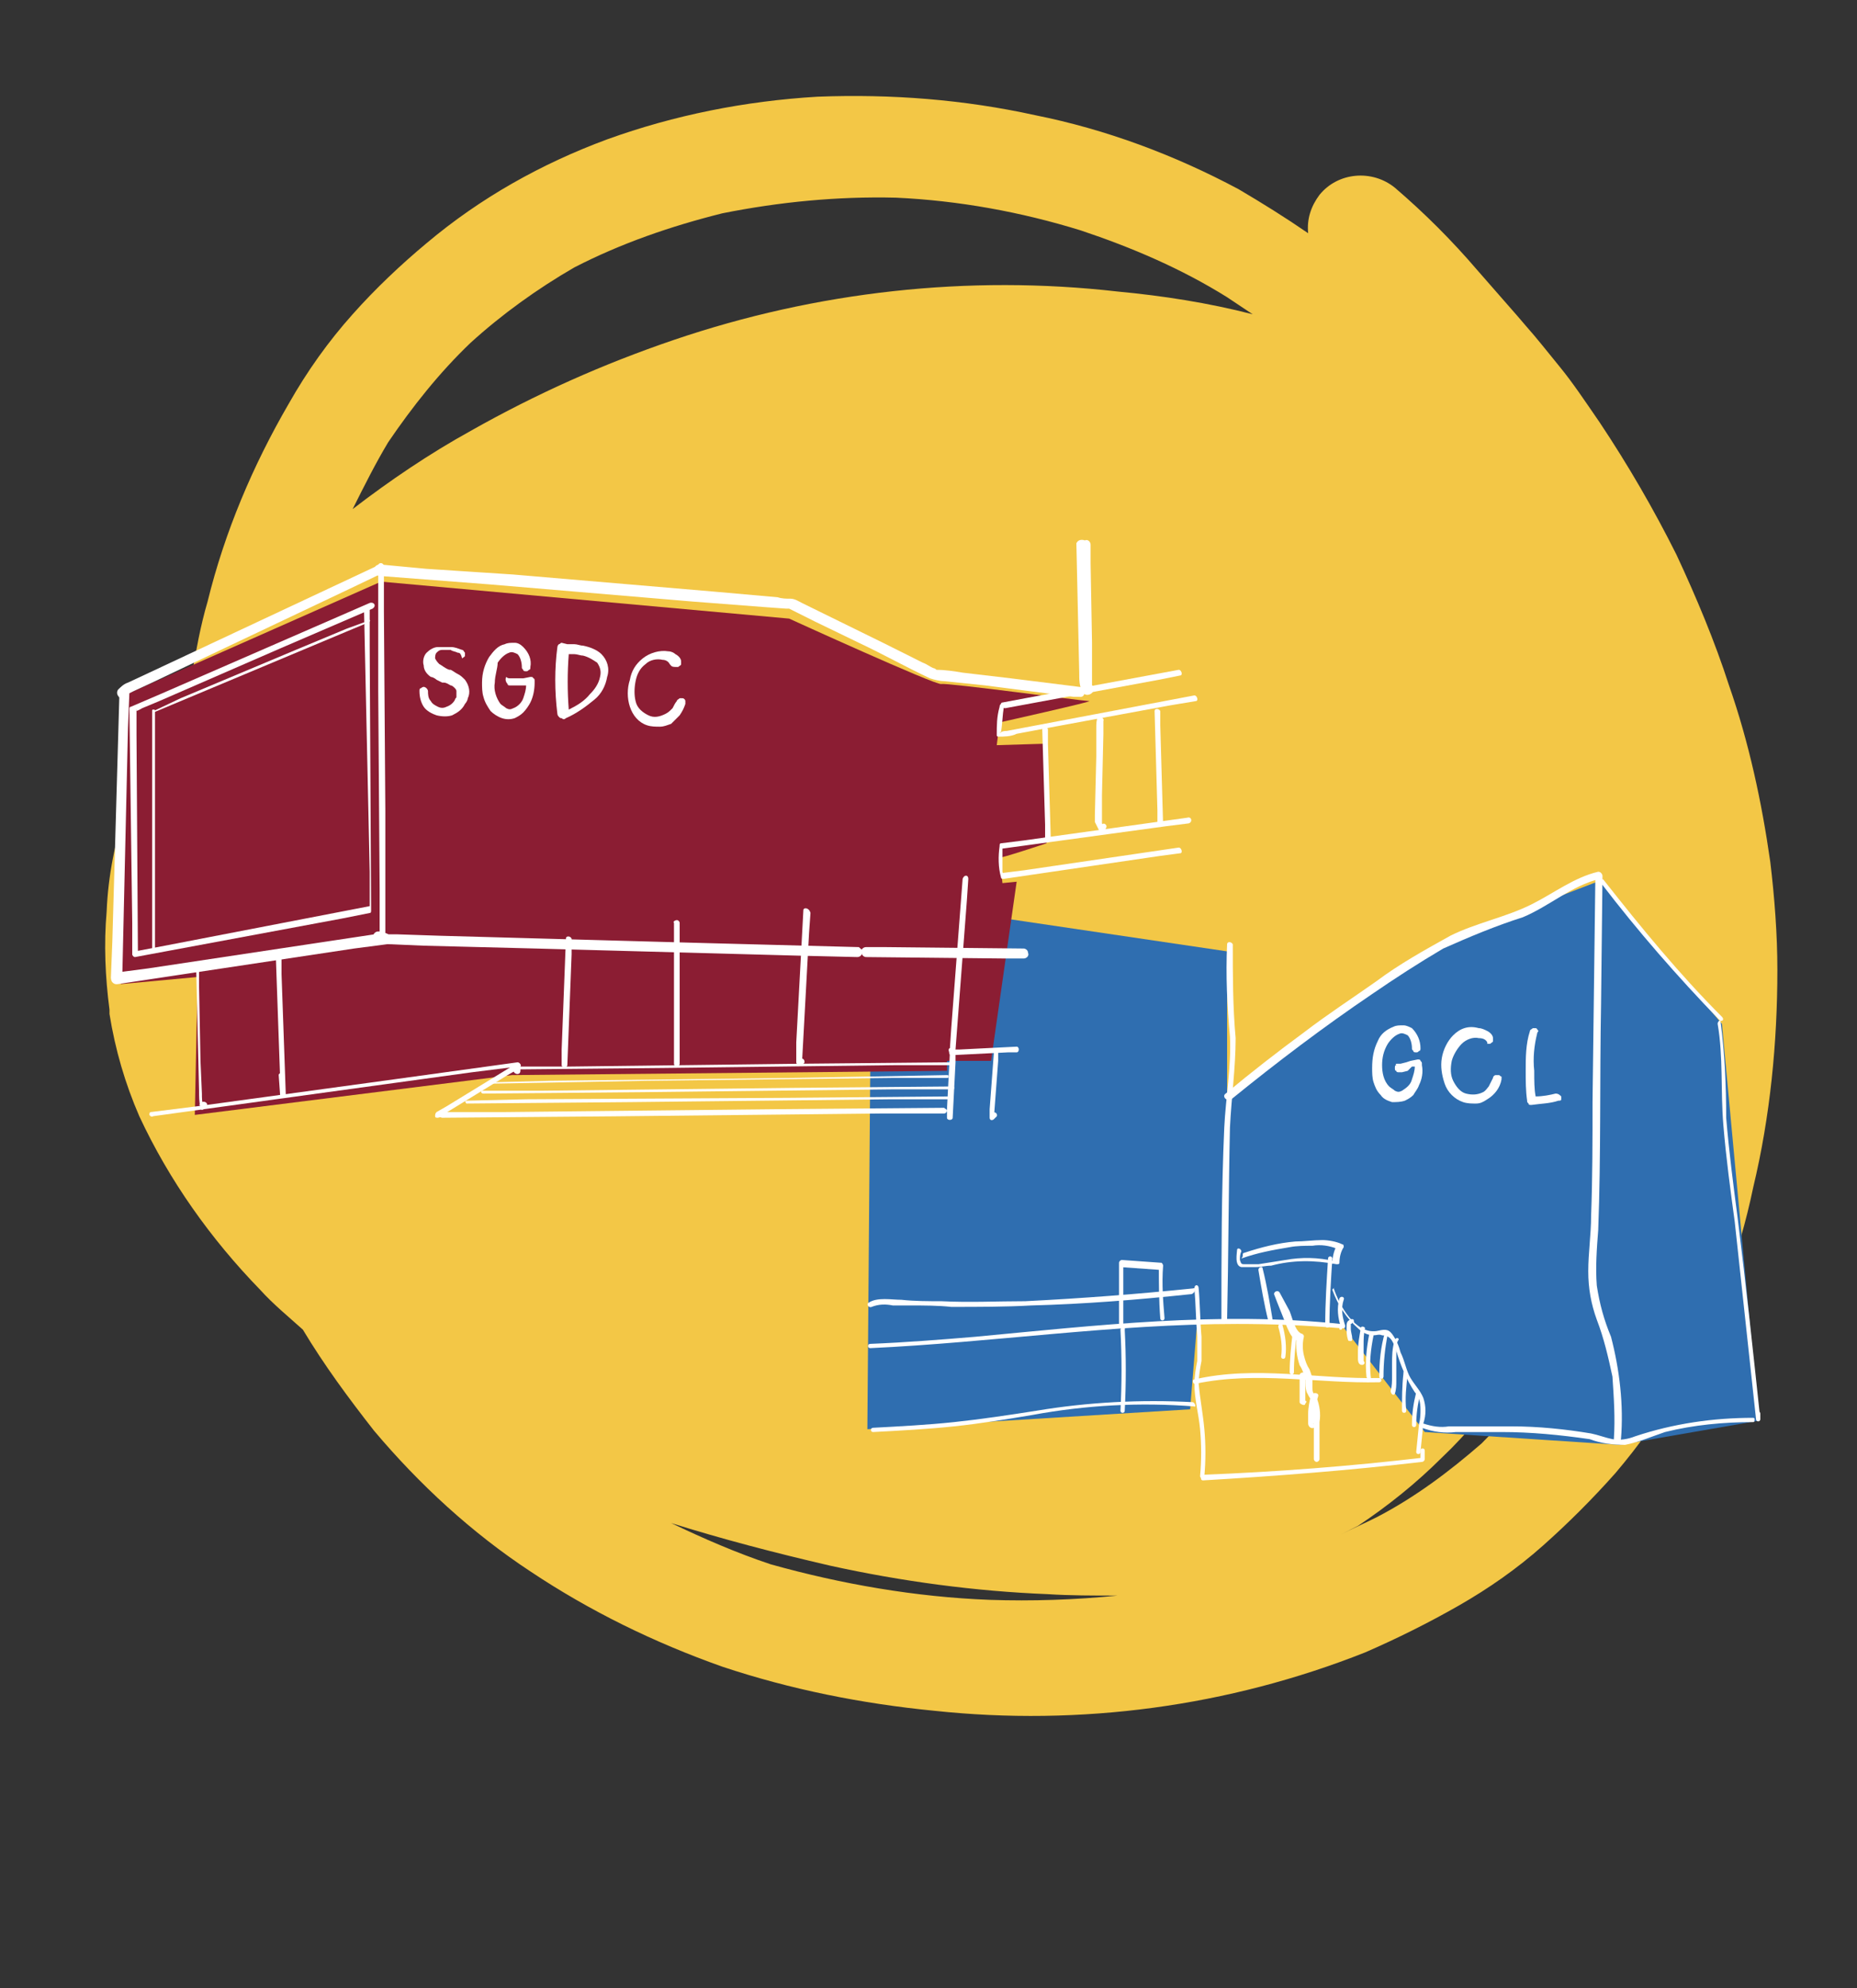 <?xml version="1.0" encoding="utf-8"?>
<!-- Generator: Adobe Illustrator 25.0.1, SVG Export Plug-In . SVG Version: 6.00 Build 0)  -->
<svg version="1.1" id="Layer_1" xmlns="http://www.w3.org/2000/svg" xmlns:xlink="http://www.w3.org/1999/xlink" x="0px" y="0px"
	 viewBox="0 0 130.6 139.8" style="enable-background:new 0 0 130.6 139.8;" xml:space="preserve">
<rect x="0" y="0" width="130.6" height="139.8" fill="#333333" stroke="none"/>
<style type="text/css">
	.st0{fill:#F3C746;}
	.st1{fill:#2F6EB0;}
	.st2{fill:#FFFFFF;}
	.st3{fill:#8B1D33;}
</style>
<g id="s_Gravendreef">
	<path class="st0" d="M121.6,48.2c-1-3.1-2.3-6.2-3.7-9.2c-1.6-3.2-3.4-6.3-5.4-9.3c-1.1-1.6-1.9-2.8-2.8-3.9s-1.6-2-2.4-2.9
		l-0.6-0.7c-0.7-0.8-1.4-1.6-2.1-2.4l-0.7-0.8c-1.8-2.1-3.7-4-5.8-5.8c-1.6-1.3-4-1.1-5.3,0.5c-0.6,0.8-0.9,1.7-0.8,2.7
		c-1.6-1.1-3.2-2.1-4.9-3.1c-4.5-2.4-9.3-4.2-14.3-5.2c-5-1.1-10.1-1.5-15.3-1.3c-5.1,0.3-10.1,1.3-14.8,3
		c-4.6,1.7-8.9,4.1-12.7,7.3c-1.8,1.5-3.6,3.2-5.2,5c-1.7,1.9-3.2,4-4.5,6.3c-2.5,4.3-4.5,9-5.7,13.9c-0.5,1.7-0.8,3.4-1.1,5.1
		c-0.6,0.9-1.2,1.9-1.8,3c-1.1,2-2.1,4.1-2.8,6.3c-0.8,2.4-1.3,4.9-1.4,7.4c-0.2,2.3-0.1,4.6,0.2,6.9v0.3c0.4,2.5,1.1,4.9,2.1,7.2
		c2.1,4.5,5,8.6,8.5,12.2c0.9,1,2,1.9,3,2.8c1.5,2.5,3.2,4.8,5,7.1c3.2,3.8,6.9,7.2,11,9.9c4.2,2.8,8.7,5,13.5,6.7
		c4.8,1.6,9.8,2.6,14.9,3.1c10.3,1.1,20.7-0.3,30.3-4.1c2.3-1,4.5-2.1,6.6-3.3c2.1-1.2,4.1-2.6,5.9-4.2c1.8-1.6,3.5-3.3,5.1-5.1
		c1.7-2,3.2-4.1,4.5-6.4c2.5-4.3,4.2-8.9,5.2-13.7c1.2-5,1.7-10.2,1.7-15.3c0-2.5-0.2-5.1-0.5-7.6C123.9,56.4,123,52.2,121.6,48.2
		L121.6,48.2z M95.5,107.3c2.1-1.4,4.1-3,5.9-4.8c3.6-3.4,6.3-7.8,8.6-11.7c2.3-3.7,4.2-7.6,5.7-11.7c-0.4,2.3-1,4.6-1.6,6.8
		c-0.9,2.9-2.2,5.6-3.8,8.2c-1.8,2.7-3.8,5.1-6.1,7.4c-2.3,2-4.7,3.8-7.4,5.2c-0.8,0.4-1.7,0.8-2.5,1.2
		C94.7,107.7,95.1,107.5,95.5,107.3z M27.3,31.1c1.7-2.5,3.6-4.9,5.8-7c2.2-2,4.7-3.8,7.3-5.3c3.3-1.7,6.8-2.9,10.4-3.8
		c4-0.8,8.1-1.2,12.2-1.1c4.4,0.2,8.8,1,13,2.3c3.6,1.2,7.1,2.7,10.3,4.7c0.6,0.4,1.2,0.8,1.8,1.2c-3.1-0.8-6.3-1.3-9.5-1.6
		c-10.5-1.2-21.2,0-31.2,3.4c-5,1.7-9.7,3.8-14.3,6.4c-2.9,1.6-5.7,3.5-8.3,5.5C25.6,34.2,26.4,32.6,27.3,31.1L27.3,31.1z
		 M58.4,110.1c5,1.1,10.2,1.8,15.3,2c1.5,0.1,3.2,0.1,4.9,0.1c-3,0.3-6,0.4-9,0.3c-5.2-0.2-10.4-1.1-15.4-2.5
		c-2.4-0.8-4.7-1.8-7-2.9C50.7,108.2,54.5,109.2,58.4,110.1L58.4,110.1z"/>
	<polygon class="st1" points="86.3,66.9 86.3,76.9 99.5,67.4 107.4,63.9 112.6,61.9 121.1,72 123.7,99.9 113.9,101.6 100.2,100.7 
		94.3,93.1 84.2,92.9 83.7,99.1 61,100.5 61.3,63.2 	"/>
	<path class="st2" d="M94.3,93.1c-8.6-0.9-17.2,0.1-25.7,0.9c-2.4,0.2-4.9,0.4-7.4,0.5c-0.2,0-0.2,0.3,0,0.3
		c8.6-0.4,17.1-1.7,25.8-1.7c2.5,0,4.9,0.1,7.3,0.3C94.5,93.5,94.5,93.2,94.3,93.1z"/>
	<path class="st2" d="M84,90.6c0.1,1.1,0.1,2.2,0.2,3.4c0,0.5,0,1.1,0,1.7c-0.1,0.5-0.2,1.1-0.2,1.6c0,1.1,0.3,2.1,0.4,3.2
		c0.1,1.1,0.1,2.2,0,3.3c0,0.2,0.3,0.2,0.3,0c0.1-1.1,0.1-2.2,0-3.3c-0.1-1.1-0.3-2.1-0.4-3.2c0-0.5,0.1-1.1,0.2-1.6
		c0-0.5,0-1.1,0-1.7c-0.1-1.1-0.1-2.3-0.2-3.4C84.3,90.3,84,90.3,84,90.6L84,90.6z"/>
	<path class="st2" d="M89.6,91c0.3,0.8,0.6,1.5,0.9,2.3c0.2,0.4,0.3,0.8,0.8,1L91.2,94c-0.1,0.7,0,1.4,0.2,2c0.2,0.3,0.3,0.6,0.4,1
		c0,0.3,0,0.6,0.1,0.9c0.1,0.2,0.2,0.4,0.3,0.5c0.2,0.5,0.3,1.1,0.2,1.6v2.6c0,0.1,0.1,0.2,0.2,0.2c0.1,0,0.2-0.1,0.2-0.2v-2.6
		c0.1-0.6,0-1.2-0.2-1.7c-0.2-0.2-0.3-0.4-0.3-0.7c0-0.2,0-0.3,0-0.5c0-0.3-0.1-0.5-0.2-0.8c-0.2-0.3-0.3-0.6-0.4-1
		c-0.1-0.4-0.1-0.9,0-1.3c0-0.1,0-0.1-0.1-0.2c-0.5-0.1-0.7-1.1-0.9-1.6L90,90.9C89.9,90.7,89.6,90.8,89.6,91L89.6,91z"/>
	<path class="st2" d="M93.7,90.7c0.4,1.1,1,2,1.8,2.7c0.3,0.3,0.7,0.5,1.1,0.5c0.2,0,0.4-0.1,0.6,0c0.7,0,0.8,0.6,1,1.1
		c0.3,1,0.7,2,1.3,2.9c0.3,0.3,0.4,0.7,0.4,1.2c0,0.3,0,0.7-0.1,1l-0.2,2c0,0.2,0.3,0.2,0.3,0l0.2-2c0.2-0.6,0.2-1.2,0-1.8
		c-0.2-0.5-0.6-0.9-0.9-1.4s-0.4-1.2-0.7-1.8c-0.1-0.4-0.3-0.9-0.6-1.3c-0.3-0.4-0.6-0.3-1.1-0.2c-1.5,0.2-2.6-1.8-3-3
		C94,90.5,93.7,90.6,93.7,90.7L93.7,90.7z"/>
	<path class="st2" d="M84.1,97.3c4.3-0.9,8.6,0,12.9-0.1c0.2,0,0.2-0.3,0-0.3C92.7,97,88.3,96,84,97C83.8,97,83.9,97.4,84.1,97.3
		L84.1,97.3z"/>
	<path class="st2" d="M94.2,91.3c-0.2,0.7-0.1,1.4,0.1,2c0,0.1,0.1,0.1,0.2,0.1c0.1,0,0.1-0.1,0.1-0.2c-0.2-0.6-0.3-1.2-0.1-1.8
		C94.6,91.2,94.3,91.1,94.2,91.3L94.2,91.3z"/>
	<path class="st2" d="M95.2,92.8c-0.1-0.1-0.3,0-0.4,0.1c0,0,0,0,0,0c-0.1,0.1-0.1,0.3-0.1,0.4c0,0.3,0,0.6,0.1,0.9
		c0,0.1,0.1,0.1,0.2,0.1c0.1,0,0.1-0.1,0.1-0.2c0,0,0,0,0,0c0-0.2-0.1-0.4-0.1-0.7v-0.3l0,0c0,0,0-0.1,0,0l0,0c0,0-0.1,0-0.1,0
		c0.1,0,0.2,0,0.2-0.1C95.3,93,95.2,92.9,95.2,92.8L95.2,92.8z"/>
	<path class="st2" d="M95.7,93.4c-0.1,0.6-0.2,1.1-0.2,1.7c0,0.1,0,0.3,0,0.4c0,0.1,0,0.3,0.1,0.4c0.2,0.2,0.5,0,0.3-0.2
		s-0.4,0.1-0.2,0.2l0,0v-0.1c0.2,0,0.2,0,0.2-0.1l0,0c0,0,0-0.1,0-0.2c0-0.1,0-0.2,0-0.3s0-0.4,0-0.6c0-0.4,0-0.8,0.1-1.2
		C96,93.3,95.7,93.2,95.7,93.4L95.7,93.4z"/>
	<path class="st2" d="M96.3,93.8c-0.2,1-0.3,2-0.2,3c0,0.2,0.4,0.2,0.3,0c-0.1-1,0-1.9,0.2-2.9C96.6,93.7,96.3,93.6,96.3,93.8
		L96.3,93.8z"/>
	<path class="st2" d="M97.4,93.7c-0.3,1-0.4,2.1-0.4,3.1c0,0.2,0.3,0.2,0.3,0c0-1,0.1-2,0.3-3c0-0.1-0.1-0.2-0.2-0.2
		C97.5,93.6,97.4,93.6,97.4,93.7L97.4,93.7z"/>
	<path class="st2" d="M98.1,94.2c-0.2,0.6-0.2,1.2-0.2,1.7v0.9c0,0.3,0,0.7-0.1,1C97.8,98,98,98.2,98.1,98c0.1-0.3,0.1-0.6,0.1-0.9
		v-1.9c0-0.3,0-0.6,0.1-0.9C98.5,94.1,98.2,94,98.1,94.2z"/>
	<path class="st2" d="M98.7,96.6c-0.1,0.9-0.1,1.7-0.1,2.6c0,0.2,0.3,0.2,0.3,0c-0.1-0.9,0-1.7,0.1-2.6c0-0.1-0.1-0.2-0.2-0.2
		C98.7,96.4,98.7,96.5,98.7,96.6C98.7,96.6,98.7,96.6,98.7,96.6z"/>
	<path class="st2" d="M99.6,97.9c-0.2,0.8-0.3,1.5-0.3,2.3c0,0.2,0.3,0.2,0.3,0c0-0.7,0.1-1.5,0.3-2.2c0-0.1-0.1-0.2-0.2-0.2
		C99.7,97.8,99.6,97.9,99.6,97.9L99.6,97.9z"/>
	<path class="st2" d="M89.9,93.3c0.2,0.7,0.3,1.4,0.2,2.1c0,0.2,0.3,0.2,0.3,0c0.1-0.7,0-1.5-0.2-2.2c0-0.1-0.1-0.1-0.2-0.1
		C89.9,93.2,89.9,93.2,89.9,93.3z"/>
	<path class="st2" d="M90.9,93.8c-0.1,0.9-0.2,1.8-0.2,2.7c0,0.2,0.3,0.2,0.3,0c0-0.9,0.1-1.8,0.2-2.7c0-0.1,0-0.2-0.1-0.2
		C91,93.7,90.9,93.7,90.9,93.8z"/>
	<path class="st2" d="M91.4,96.7c0,0.4,0,0.9,0,1.3c0,0.1,0,0.2,0,0.3c0,0.1,0,0.2,0,0.3c0,0.1,0.2,0.2,0.3,0.2c0,0,0.1,0,0.1-0.1
		c0.1-0.1,0.1-0.2,0-0.2c-0.1-0.1-0.2-0.1-0.2,0l0,0h0.1c0.1,0,0.1,0,0.1,0l0,0v-0.1c0-0.1,0-0.2,0-0.2v-0.5c0-0.3,0-0.7,0-1
		S91.4,96.5,91.4,96.7L91.4,96.7z"/>
	<path class="st2" d="M92.2,98.1c-0.1,0.4-0.2,0.9-0.2,1.3c0,0.2,0,0.4,0,0.7c0,0.2,0.2,0.4,0.4,0.3c0.1,0,0.1-0.1,0.1-0.2
		c-0.1-0.1-0.1-0.1-0.2-0.1h0.1h0.1l0,0c0,0,0-0.1,0-0.1c0-0.1,0-0.2,0-0.3v-0.5c0-0.3,0.1-0.7,0.2-1S92.3,97.9,92.2,98.1z"/>
	<path class="st2" d="M94.3,93.5c0.1,0,0.1-0.1,0.1-0.2c0-0.1-0.1-0.1-0.1-0.1c-0.1,0-0.1,0.1-0.1,0.2
		C94.2,93.5,94.2,93.5,94.3,93.5z"/>
	<path class="st2" d="M84.6,104.1c5.1-0.3,10.3-0.7,15.4-1.3c0.1,0,0.2-0.1,0.2-0.2V102c0-0.2-0.3-0.2-0.3,0v0.7l0.2-0.2
		c-5.1,0.6-10.3,1-15.4,1.2C84.4,103.8,84.4,104.1,84.6,104.1L84.6,104.1z"/>
	<path class="st2" d="M114,101.2c0.2-2.4-0.1-4.9-0.7-7.2c-0.5-1.2-0.8-2.3-1-3.6c-0.1-1.3,0-2.6,0.1-3.9c0.2-5.3,0.1-10.6,0.2-15.9
		l0.1-9c0-0.1-0.1-0.3-0.3-0.3c0,0,0,0,0,0c-1.7,0.4-3.1,1.5-4.7,2.3c-1.8,0.9-3.9,1.3-5.7,2.2c-1.8,1-3.6,2-5.2,3.2
		c-1.7,1.2-3.4,2.3-5.1,3.6c-1.9,1.4-3.7,2.8-5.5,4.3c-0.3,0.2,0.1,0.6,0.4,0.4c3.2-2.6,6.5-5.1,9.9-7.4c1.6-1.1,3.3-2.2,5-3.2
		c1.8-0.8,3.7-1.6,5.6-2.2c1.9-0.8,3.4-2.2,5.4-2.7l-0.3-0.2l-0.2,15.9c0,2.7,0,5.3-0.1,8c0,1.3-0.2,2.6-0.2,3.9
		c0,1.2,0.2,2.3,0.6,3.4c0.5,1.3,0.8,2.6,1.1,4c0.1,1.5,0.2,2.9,0.1,4.4C113.4,101.6,113.9,101.6,114,101.2L114,101.2z"/>
	<path class="st2" d="M86.3,66.4c-0.1,2.2,0,4.3,0.2,6.5c0.1,2.1-0.3,4.3-0.4,6.4c-0.2,4.5-0.2,9-0.2,13.5c0,0.1,0.1,0.2,0.2,0.2
		c0.1,0,0.2-0.1,0.2-0.2c0.1-4.5,0.1-9,0.2-13.5c0.1-2.1,0.4-4.2,0.4-6.3c-0.2-2.2-0.2-4.4-0.2-6.6C86.6,66.2,86.3,66.2,86.3,66.4z"
		/>
	<path class="st2" d="M87.3,88.5c1.1-0.4,2.2-0.6,3.4-0.8c0.5-0.1,1.1-0.1,1.6-0.1c0.6-0.1,1.2,0,1.7,0.2l0-0.2
		c-0.2,0.4-0.3,0.8-0.3,1.3l0.2-0.2c-1.2-0.3-2.4-0.3-3.5-0.1c-0.6,0.1-1.3,0.2-1.9,0.3c-0.3,0-0.6,0-0.9,0s-0.3,0-0.4-0.3
		c0-0.2,0-0.4,0.1-0.6c0-0.2-0.3-0.3-0.3-0.1s-0.2,1.1,0.3,1.2c0.3,0,0.7,0,1,0c0.4,0,0.7-0.1,1.1-0.1c1.5-0.4,3-0.4,4.6-0.1
		c0.1,0,0.2,0,0.2-0.1c0,0,0,0,0,0c0-0.4,0.1-0.8,0.3-1.1c0-0.1,0-0.2-0.1-0.2c-0.4-0.2-1-0.3-1.4-0.3c-0.6,0-1.3,0.1-1.9,0.1
		c-1.2,0.1-2.4,0.4-3.6,0.8c-0.1,0-0.1,0.1-0.1,0.2S87.3,88.5,87.3,88.5L87.3,88.5L87.3,88.5z"/>
	<path class="st2" d="M93.4,88.5c-0.1,1.6-0.2,3.1-0.2,4.7c0,0.2,0.3,0.2,0.3,0V93c0-0.2-0.3-0.2-0.3,0v0.2h0.3
		c0-1.6,0.1-3.1,0.2-4.7C93.7,88.3,93.4,88.3,93.4,88.5L93.4,88.5z"/>
	<path class="st2" d="M88.5,89.3c0.2,1.2,0.4,2.4,0.7,3.6c0,0.2,0.4,0.1,0.3-0.1c-0.2-1.2-0.4-2.4-0.7-3.6
		C88.8,89,88.5,89.1,88.5,89.3z"/>
	<path class="st2" d="M100,100.4c0.8,0.3,1.6,0.4,2.4,0.3h3.2c2.1,0,4.1,0.2,6.2,0.5c0.8,0.3,1.6,0.4,2.5,0.4c1-0.2,1.9-0.6,2.8-0.9
		c2-0.5,4.1-0.7,6.2-0.7c0.1,0,0.1-0.1,0.1-0.2c0-0.1-0.1-0.1-0.1-0.1c-2.8,0-5.6,0.4-8.3,1.3c-0.5,0.2-1.1,0.3-1.6,0.2
		c-0.5-0.1-1-0.3-1.5-0.4c-1.8-0.3-3.7-0.5-5.6-0.5c-1,0-1.9,0-2.9,0h-1.5c-0.6,0.1-1.2,0-1.8-0.2C100,100.1,99.8,100.3,100,100.4
		L100,100.4z"/>
	<path class="st2" d="M120.8,72c0.4,2.3,0.2,4.7,0.4,7.1s0.5,4.6,0.8,6.8c0.5,4.6,1,9.3,1.5,13.9c0,0.2,0.3,0.2,0.3,0v-0.4
		c0-0.2-0.3-0.2-0.3,0v0.4h0.3c-0.5-4.7-1-9.4-1.6-14.2c-0.3-2.3-0.6-4.6-0.8-7c0-2.3-0.1-4.5-0.4-6.8
		C121.2,71.7,120.8,71.7,120.8,72L120.8,72z"/>
	<path class="st2" d="M121.1,71.5c-3-3-5.7-6.3-8.3-9.6c-0.1-0.2-0.4,0.1-0.2,0.2c2.6,3.4,5.4,6.6,8.3,9.6
		C121.1,71.9,121.3,71.7,121.1,71.5z"/>
	<path class="st2" d="M83.9,98.6c-3.7-0.2-7.4,0-11,0.6c-1.9,0.3-3.9,0.6-5.8,0.8s-3.8,0.3-5.7,0.4c-0.2,0-0.2,0.3,0,0.3
		c1.9-0.1,3.8-0.2,5.7-0.4s3.7-0.5,5.5-0.8c3.8-0.7,7.6-0.9,11.4-0.6C84.1,99,84.1,98.7,83.9,98.6L83.9,98.6z"/>
	<path class="st2" d="M78.8,93.5c0.1,1.9,0.1,3.8,0,5.7c0,0.2,0.3,0.2,0.3,0c0.1-1.9,0.1-3.8,0-5.7C79.2,93.3,78.8,93.3,78.8,93.5z"
		/>
	<path class="st2" d="M79,93.2v-4.3l-0.2,0.2l2.8,0.2L81.5,89c0,1.2,0,2.4,0.1,3.7c0,0.2,0.3,0.2,0.3,0c-0.1-1.2-0.2-2.4-0.1-3.7
		c0-0.1-0.1-0.2-0.1-0.2c0,0,0,0,0,0l-2.8-0.2c-0.1,0-0.2,0.1-0.2,0.2c0,0,0,0,0,0c0,1.4,0,2.8,0,4.3c0,0.1,0.1,0.1,0.2,0.1
		C78.9,93.2,79,93.2,79,93.2L79,93.2z"/>
	<path class="st2" d="M83.9,90.6c-3.9,0.4-7.8,0.7-11.8,0.9c-2,0-3.9,0.1-5.9,0c-0.9,0-1.9,0-2.8-0.1c-0.7,0-1.7-0.2-2.3,0.2
		c-0.2,0.1,0,0.4,0.2,0.3c0.5-0.2,1-0.2,1.5-0.1h1.3c0.9,0,1.9,0,2.8,0.1c1.9,0,3.8,0,5.6-0.1c3.8-0.1,7.5-0.4,11.3-0.8
		C84.1,90.9,84.1,90.5,83.9,90.6L83.9,90.6z"/>
	<path class="st3" d="M8.5,49v20.2l5.4-0.5l-0.2,9.7L36,75.6l30.6-0.3v-0.7h3.1L71.5,62l-1,0.1c0,0-0.2-1.9-0.2-1.8s3.3-1,3.3-1
		l-0.2-7l-3.3,0.1l0.2-1.6c0,0,6.7-1.5,6.3-1.5s-10-1.3-10.4-1.2s-10.7-4.6-10.7-4.6l-28.7-2.6L8.5,49z"/>
	<path class="st2" d="M32.2,45.9c-0.2-0.1-0.4-0.1-0.5-0.2c-0.2,0-0.4,0-0.6,0c-0.2,0-0.3,0.1-0.4,0.2c-0.1,0.1-0.1,0.3-0.1,0.4
		c0.1,0.2,0.2,0.3,0.3,0.4c0.2,0.1,0.4,0.3,0.7,0.4h0.1c0.2,0.1,0.3,0.2,0.5,0.3c0.2,0.1,0.3,0.2,0.5,0.4c0.3,0.4,0.4,0.9,0.2,1.3
		c0,0.1-0.1,0.3-0.2,0.4c-0.2,0.4-0.5,0.6-0.9,0.8c-0.3,0.1-0.7,0.1-1.1,0c-0.3-0.1-0.7-0.3-0.9-0.6c-0.2-0.3-0.3-0.7-0.3-1.1
		c0-0.1,0-0.2,0.1-0.2c0.1-0.1,0.2-0.1,0.2-0.1c0.1,0,0.2,0.1,0.2,0.1c0.1,0.1,0.1,0.2,0.1,0.2c0,0.2,0,0.5,0.2,0.7
		c0.1,0.2,0.3,0.3,0.5,0.4c0.2,0.1,0.4,0.1,0.6,0c0.3-0.1,0.5-0.3,0.6-0.5c0-0.1,0.1-0.1,0.1-0.2c0-0.1,0-0.3,0-0.4
		c0-0.1-0.1-0.2-0.1-0.2c-0.1-0.1-0.2-0.2-0.3-0.2c-0.2-0.1-0.3-0.2-0.5-0.2l0,0h-0.1l-0.4-0.2c-0.1-0.1-0.3-0.2-0.4-0.2
		c-0.3-0.2-0.5-0.5-0.5-0.8c-0.1-0.3,0-0.7,0.2-0.9c0.2-0.2,0.5-0.4,0.8-0.4c0.3,0,0.6,0,0.9,0c0.3,0,0.5,0.1,0.8,0.2
		c0.1,0,0.1,0.1,0.2,0.2c0,0.1,0,0.2,0,0.2c0,0.1-0.1,0.1-0.2,0.2C32.4,45.9,32.3,45.9,32.2,45.9z"/>
	<path class="st2" d="M35.9,47.7H36h0.1l0.4,0h0.3l0.5-0.1c0.1,0,0.2,0,0.2,0.1c0.1,0,0.1,0.1,0.1,0.2c0,0,0,0.1,0,0.1
		c0,0.5-0.1,1-0.3,1.4c-0.1,0.2-0.3,0.5-0.5,0.7c-0.2,0.2-0.4,0.3-0.6,0.4c-0.3,0.1-0.6,0.1-0.9,0c-0.3-0.1-0.6-0.3-0.8-0.5
		c-0.2-0.3-0.4-0.6-0.5-1c-0.1-0.3-0.1-0.7-0.1-1c0-0.7,0.2-1.3,0.5-1.8c0.3-0.4,0.6-0.8,1.1-0.9c0.2-0.1,0.4-0.1,0.7-0.1
		c0.2,0,0.4,0.1,0.6,0.3c0.4,0.4,0.6,0.9,0.5,1.4c0,0.1,0,0.2-0.1,0.2c-0.1,0.1-0.1,0.1-0.2,0.1c-0.1,0-0.2,0-0.2-0.1
		c-0.1-0.1-0.1-0.1-0.1-0.2c0-0.3-0.1-0.7-0.3-0.9c-0.2-0.1-0.4-0.2-0.6-0.1c-0.3,0.1-0.6,0.4-0.8,0.7C35,47,34.8,47.5,34.8,48
		c-0.1,0.5,0.1,1.1,0.4,1.5c0.1,0.1,0.3,0.2,0.4,0.3c0.2,0.1,0.3,0.1,0.5,0c0.3-0.1,0.6-0.4,0.7-0.7c0.1-0.3,0.2-0.6,0.2-0.9h-0.2
		h-0.3l-0.4,0h-0.2c-0.1,0-0.2,0-0.2-0.1c-0.1-0.1-0.2-0.3-0.1-0.5C35.7,47.7,35.8,47.7,35.9,47.7z"/>
	<path class="st2" d="M39.9,45.3h0.5c0.2,0,0.4,0.1,0.6,0.1c0.5,0.1,1,0.3,1.3,0.6c0.4,0.4,0.6,1,0.4,1.6c-0.1,0.6-0.4,1.2-0.9,1.6
		c-0.6,0.5-1.3,1-2,1.3c-0.1,0.1-0.2,0.1-0.3,0c-0.1,0-0.1,0-0.2-0.1c0,0-0.1-0.1-0.1-0.2c-0.2-1.6-0.2-3.2,0-4.7
		c0-0.1,0.1-0.2,0.1-0.2c0.1,0,0.1-0.1,0.2-0.1L39.9,45.3z M40,49.9c0.6-0.3,1.1-0.6,1.5-1.1c0.3-0.3,0.6-0.7,0.7-1.2
		c0.1-0.4,0-0.7-0.2-1c-0.3-0.2-0.6-0.4-1-0.5c-0.2,0-0.4-0.1-0.6-0.1L40,46C39.9,47.3,39.9,48.6,40,49.9z"/>
	<path class="st2" d="M47.1,46.7c-0.1-0.2-0.3-0.3-0.5-0.3c-0.4-0.1-0.9,0-1.2,0.3c-0.4,0.3-0.6,0.7-0.7,1.2c-0.1,0.5-0.1,1,0,1.4
		c0.1,0.5,0.5,0.8,0.9,1c0.4,0.2,0.8,0.1,1.2-0.1c0.2-0.1,0.3-0.2,0.5-0.4c0.1-0.2,0.2-0.4,0.3-0.5c0-0.1,0.1-0.1,0.2-0.2
		c0.1,0,0.2,0,0.2,0c0.1,0,0.2,0.1,0.2,0.2c0,0.1,0,0.2,0,0.2c-0.1,0.3-0.2,0.5-0.4,0.8c-0.2,0.2-0.4,0.4-0.6,0.6
		c-0.3,0.1-0.5,0.2-0.8,0.2c-0.3,0-0.6,0-0.9-0.1c-0.6-0.2-1-0.7-1.2-1.3c-0.2-0.6-0.2-1.3,0-1.9c0.1-0.6,0.4-1.1,0.9-1.5
		c0.5-0.4,1.2-0.6,1.8-0.5c0.2,0,0.4,0.1,0.5,0.2c0.2,0.1,0.4,0.3,0.4,0.5c0,0.1,0,0.2,0,0.2c0,0.1-0.1,0.1-0.2,0.2
		c-0.1,0-0.2,0-0.2,0C47.2,46.9,47.2,46.8,47.1,46.7z"/>
	<path class="st2" d="M66.8,74.1l-0.2,3.9v0.6c0,0.2,0.4,0.2,0.4,0l0.2-3.9v-0.6C67.1,73.9,66.8,73.9,66.8,74.1L66.8,74.1z"/>
	<path class="st2" d="M66.9,74.2l4-0.2h0.6c0.2,0,0.2-0.4,0-0.4l-4,0.2h-0.6C66.7,73.8,66.7,74.2,66.9,74.2z"/>
	<path class="st2" d="M69.9,74l-0.3,4v0.6c0,0.2,0.2,0.2,0.3,0.1l0.2-0.2c0.1-0.2-0.2-0.4-0.3-0.2l-0.2,0.2l0.3,0.1l0.3-4V74
		C70.3,73.8,69.9,73.8,69.9,74L69.9,74z"/>
	<path class="st2" d="M36.6,75.3v-0.3c0-0.1-0.1-0.2-0.2-0.2c0,0-0.1,0-0.1,0l-4.9,3l-0.7,0.4c-0.1,0.1-0.1,0.2-0.1,0.3
		c0,0.1,0.1,0.1,0.2,0.1l0.4-0.1c0.1,0,0.2-0.1,0.1-0.2c0-0.1-0.1-0.2-0.2-0.1l-0.4,0.1l0.1,0.3l4.9-3l0.7-0.4l-0.3-0.2v0.3
		C36.2,75.6,36.6,75.6,36.6,75.3z"/>
	<path class="st2" d="M36.4,74.7l-8.7,1.2l-13.9,1.9l-3.2,0.4c-0.1,0-0.1,0.2-0.1,0.2c0,0,0.1,0.1,0.1,0.1l0,0
		c0.2,0.1,0.4-0.2,0.2-0.3h-0.1v0.3l8.7-1.2l13.8-1.9l3.2-0.4C36.8,75.1,36.6,74.7,36.4,74.7z"/>
	<path class="st2" d="M36.2,75.2l10.4-0.1l16.5-0.2h3.8c0.1,0,0.1,0,0.1-0.1s0-0.1-0.1-0.1c0,0,0,0-0.1,0l-10.4,0.1L40,75h-3.8
		C36.1,75,36.1,75.2,36.2,75.2L36.2,75.2z"/>
	<path class="st2" d="M34.7,76.2l10.8-0.2l17.2-0.2h3.9c0.1,0,0.1,0,0.1-0.1c0-0.1,0-0.1-0.1-0.1l-10.8,0.2L38.7,76l-3.9,0.1
		C34.7,76.1,34.6,76.1,34.7,76.2C34.7,76.2,34.7,76.2,34.7,76.2L34.7,76.2z"/>
	<path class="st2" d="M34,76.9l11.2-0.1l17.7-0.2h4.1c0.1,0,0.1,0,0.1-0.1s0-0.1-0.1-0.1c0,0,0,0-0.1,0l-11.2,0.1L38,76.7h-4.1
		C33.8,76.7,33.8,76.9,34,76.9L34,76.9z"/>
	<path class="st2" d="M32.8,77.6l11.5-0.1l18.4-0.2h4.2c0.1,0,0.1,0,0.1-0.1c0-0.1,0-0.1-0.1-0.1l-11.5,0.1L37,77.3l-4.2,0.1
		C32.7,77.4,32.7,77.5,32.8,77.6C32.7,77.6,32.8,77.6,32.8,77.6L32.8,77.6z"/>
	<path class="st2" d="M31.1,78.6l12-0.1l19-0.2h4.3c0.1,0,0.2-0.1,0.2-0.2c0-0.1-0.1-0.1-0.2-0.2l-12,0.1l-19,0.2h-4.4
		c-0.1,0-0.2,0.1-0.2,0.2C30.9,78.5,31,78.6,31.1,78.6L31.1,78.6z"/>
	<path class="st2" d="M75.9,48.3l-4.8-0.6l-3.4-0.4c-0.6-0.1-1.2-0.2-1.9-0.2c-0.1,0,0.2,0.1,0.1,0c-0.1,0-0.1-0.1-0.2-0.1
		c-0.3-0.1-0.5-0.3-0.8-0.4l-2.8-1.4l-5.7-2.8c-0.2-0.1-0.5-0.3-0.8-0.3c-0.3,0-0.6,0-0.9-0.1l-4.5-0.4l-14.1-1.2L30,40
		c-1.1-0.1-2.1-0.2-3.2-0.3h-0.1c-0.5,0-0.5,0.7,0,0.8l7.8,0.6l14.2,1.2l5.2,0.4l1.4,0.1c0.1,0,0.2,0,0.3,0c0.1,0-0.2-0.1-0.1,0
		c0.6,0.3,1.2,0.6,1.8,0.9l3.1,1.5c1.7,0.8,3.3,1.7,5,2.5c0.3,0.1,0.7,0.2,1,0.2l2.9,0.3l6.2,0.8h0.4C76.4,49.1,76.4,48.3,75.9,48.3
		L75.9,48.3z"/>
	<path class="st2" d="M26.5,39.8l-16,7.5L9,48c-0.3,0.1-0.5,0.3-0.7,0.5c-0.2,0.3,0.1,0.7,0.4,0.6h0.1c0.2-0.1,0.3-0.3,0.3-0.5
		c-0.1-0.2-0.3-0.3-0.5-0.3H8.6L9,48.8c0-0.1-0.1,0.1,0,0l0.4-0.2l1.3-0.6l4.2-2l9.7-4.6l2.3-1.1C27.3,40.2,26.9,39.6,26.5,39.8
		L26.5,39.8z"/>
	<path class="st2" d="M8.6,68.7L9,51.2l0.1-2.5c0-0.2-0.2-0.4-0.4-0.3c-0.2,0-0.3,0.2-0.3,0.3L7.9,66.2l-0.1,2.5
		c0,0.2,0.2,0.4,0.4,0.3C8.5,69,8.6,68.9,8.6,68.7z"/>
	<path class="st2" d="M27,65.6l-16.6,2.5l-2.3,0.3l0.2,0.7l0.4-0.1C9.2,69,9,68.3,8.5,68.4l-0.4,0.1c-0.5,0.1-0.3,0.8,0.2,0.7
		l16.6-2.5l2.3-0.3C27.7,66.3,27.5,65.6,27,65.6L27,65.6z"/>
	<path class="st2" d="M26.9,40.1l0.1-0.2l-0.4-0.1v8.8l0.1,14v3.2c0,0.1,0.1,0.2,0.2,0.2c0,0,0.1,0,0.1,0h0.1c0.2-0.1,0-0.4-0.2-0.3
		h-0.1l0.3,0.2V57L27,43v-3.2c0-0.1-0.1-0.2-0.2-0.2c-0.1,0-0.1,0-0.2,0.1l-0.1,0.2C26.4,40.1,26.7,40.3,26.9,40.1L26.9,40.1z"/>
	<path class="st2" d="M60.4,66.6L49,66.3l-18.1-0.5l-3-0.1h-0.8h-0.2c-0.2,0,0.2,0.1-0.1-0.1l-0.2,0.7h0.1c0.5,0.1,0.5-0.7,0-0.8
		h-0.1c-0.4,0-0.5,0.6-0.2,0.7c0.4,0.2,0.7,0.2,1.1,0.2l2.3,0.1l7.9,0.2l18.4,0.5l4.2,0.1c0.2,0,0.4-0.2,0.3-0.4
		C60.7,66.8,60.5,66.7,60.4,66.6L60.4,66.6z"/>
	<path class="st2" d="M60.9,67.3l9.7,0.1H72c0.2,0,0.4-0.2,0.3-0.4c0-0.2-0.2-0.3-0.3-0.3l-9.7-0.1h-1.4c-0.2,0-0.4,0.2-0.3,0.4
		C60.6,67.2,60.8,67.3,60.9,67.3L60.9,67.3z"/>
	<path class="st2" d="M70.3,49.7c-0.2,0.7-0.2,1.3-0.2,2c0,0.1,0.1,0.1,0.1,0.1c0.4,0,0.9,0,1.3-0.2l3.2-0.6l7.6-1.4l1.8-0.3
		c0.2,0,0.1-0.4-0.1-0.4l-13.2,2.5c-0.1,0-0.3,0-0.4,0.1c-0.2,0.1,0-0.1,0,0c0.1-0.6,0.1-1.2,0.2-1.8C70.7,49.4,70.3,49.4,70.3,49.7
		L70.3,49.7z"/>
	<path class="st2" d="M70.7,49.8l10.8-2l1.5-0.3c0.2,0,0.1-0.4-0.1-0.4l-10.8,2l-1.6,0.3C70.3,49.4,70.4,49.8,70.7,49.8L70.7,49.8z"
		/>
	<path class="st2" d="M83.5,57.5L72,59.1l-1.6,0.2c-0.1,0-0.1,0.1-0.1,0.2c-0.1,0.7-0.1,1.5,0.1,2.2c0,0.1,0.1,0.1,0.2,0.1l10.9-1.6
		L83,60c0.2,0,0.1-0.4-0.1-0.4L72,61.2l-1.6,0.2l0.2,0.1c-0.1-0.2-0.1-0.1-0.1-0.3s0-0.4,0-0.6v-1.1l-0.2,0.2L82,58.1l1.6-0.2
		C83.9,57.8,83.8,57.4,83.5,57.5L83.5,57.5z"/>
	<path class="st2" d="M73.3,51.3l0.2,6.7v1c0,0.1,0.1,0.2,0.2,0.2c0.1,0,0.2-0.1,0.2-0.2l-0.2-6.7v-1C73.7,51.1,73.3,51.1,73.3,51.3
		L73.3,51.3z"/>
	<path class="st2" d="M77.2,50.4c-0.1,0.3-0.1,0.5-0.1,0.8v2L77,57.3c0,0.1,0,0.3,0,0.5c0.1,0.2,0.2,0.4,0.3,0.6
		c0.1,0.1,0.2,0.1,0.3,0.1c0,0,0,0,0.1-0.1l0.1-0.2c0.1-0.2-0.2-0.4-0.3-0.2l-0.1,0.2h0.3l-0.2-0.3c0-0.1-0.1-0.2,0,0l0,0
		c0-0.1,0-0.2,0-0.3v-1.7l0.1-4.3v-0.7c0-0.1,0-0.1,0-0.2c0-0.1,0,0,0,0C77.7,50.5,77.3,50.3,77.2,50.4L77.2,50.4z"/>
	<path class="st2" d="M81.2,50l0.2,7v1c0,0.2,0.4,0.2,0.4,0l-0.2-7v-1C81.5,49.8,81.2,49.8,81.2,50z"/>
	<path class="st2" d="M75.7,38.2l0.2,9.1c0,0.5,0,0.9,0.2,1.3c0.2,0.5,0.9,0.2,0.8-0.2c0-0.1-0.2-0.4-0.1-0.2c0,0,0-0.1,0-0.1
		c0-0.2,0-0.4,0-0.6v-2.3l-0.1-5.6v-1.3c0-0.2-0.2-0.4-0.4-0.3C76,37.9,75.8,38,75.7,38.2L75.7,38.2z"/>
	<path class="st2" d="M26,42.4l-14.7,6.4l-2.1,0.9c-0.1,0-0.1,0.1-0.1,0.2l0.2,15v2.2c0,0.1,0.1,0.2,0.2,0.2c0,0,0,0,0,0l14.5-2.7
		l2-0.4c0.1,0,0.1-0.1,0.1-0.2l-0.1-18.6v-2.6c0-0.1-0.1-0.2-0.2-0.2c-0.1,0-0.1,0.1-0.2,0.2L26,61.3v2.6l0.1-0.2l-14.5,2.8
		l-2.1,0.4l0.2,0.2L9.6,51.6v-1.3c0-0.1,0-0.2,0-0.3c-0.1-0.2,0.1,0-0.1,0c0.2,0,0.3-0.1,0.5-0.2l1.2-0.5l8.5-3.7l6.5-2.8
		C26.5,42.6,26.3,42.3,26,42.4L26,42.4z"/>
	<path class="st2" d="M10.7,50v16.7h0.2v-0.2c0-0.1-0.2-0.1-0.2,0v0.2c0,0.1,0,0.1,0.1,0.1c0.1,0,0.1,0,0.1-0.1V50
		c0-0.1,0-0.1-0.1-0.1C10.7,49.9,10.7,49.9,10.7,50L10.7,50z"/>
	<path class="st2" d="M10.8,50.1l13.6-5.7l1.2-0.5c0.1-0.1,0.3-0.1,0.4-0.2s-0.1-0.2-0.2,0s0.1,0,0,0l-0.3,0.1l-1.1,0.4l-3.6,1.5
		l-8.1,3.4L10.8,50C10.7,50,10.7,50.2,10.8,50.1L10.8,50.1z"/>
	<path class="st2" d="M19.4,67.3l0.3,8.5l0,1.2h0.4L20,75.6c0-0.2-0.4-0.2-0.4,0l0.1,1.4c0,0.2,0.4,0.2,0.4,0l-0.3-8.5l0-1.2
		C19.7,67,19.3,67,19.4,67.3L19.4,67.3z"/>
	<path class="st2" d="M13.8,68.2l0.2,8.5c0,0.4,0,0.8,0.1,1.2c0,0.1,0.1,0.2,0.2,0.1c0,0,0.1,0,0.1-0.1l0.1-0.1
		c0.2-0.2-0.1-0.4-0.3-0.3L14,77.7l0.3,0.1c-0.1-0.3-0.1-0.6-0.1-0.9l-0.1-2.3l-0.1-5.2v-1.2c0-0.1-0.1-0.2-0.2-0.2
		C13.9,68,13.8,68.1,13.8,68.2L13.8,68.2z"/>
	<path class="st2" d="M39.8,66l-0.3,7.8v1.1c0,0.2,0.4,0.2,0.4,0l0.3-7.8V66C40.1,65.8,39.8,65.8,39.8,66z"/>
	<path class="st2" d="M47.4,64.9v9.9c0,0.1,0.1,0.2,0.2,0.2s0.2-0.1,0.2-0.2l0,0v-9.9c0-0.1-0.1-0.2-0.2-0.2S47.3,64.8,47.4,64.9
		L47.4,64.9z"/>
	<path class="st2" d="M56.5,64L56,73.3l0,1.4c0,0.1,0.1,0.2,0.2,0.2c0,0,0.1,0,0.1,0l0.2-0.1c0.2-0.1,0-0.5-0.2-0.3l-0.2,0.1
		l0.3,0.2l0.5-9.2l0.1-1.4C56.9,63.8,56.5,63.8,56.5,64z"/>
	<path class="st2" d="M67.7,61.8l-0.8,10.5l-0.1,1.5c0,0.2,0.3,0.2,0.4,0.1l0,0c0-0.1,0-0.2-0.1-0.3c-0.1,0-0.1,0-0.2,0l-0.1,0.1
		c-0.2,0.1,0,0.5,0.2,0.3h0.1l-0.3-0.3l0,0l0.4,0.1L68,63.3l0.1-1.5C68.1,61.5,67.8,61.5,67.7,61.8L67.7,61.8z"/>
	<path class="st2" d="M98.3,74.8h0.1h0.1l0.4-0.1l0.3-0.1l0.5-0.1c0.1,0,0.2,0,0.2,0.1c0.1,0.1,0.1,0.1,0.1,0.2c0,0,0,0.1,0,0.1
		c0.1,0.5,0,1-0.2,1.4c-0.1,0.3-0.3,0.5-0.4,0.7c-0.2,0.2-0.4,0.3-0.6,0.4c-0.3,0.1-0.6,0.1-0.9,0.1c-0.3-0.1-0.6-0.2-0.8-0.5
		c-0.3-0.3-0.4-0.6-0.5-0.9c-0.1-0.3-0.1-0.7-0.1-1c0-0.7,0.1-1.3,0.4-1.9c0.2-0.5,0.6-0.8,1.1-1c0.2-0.1,0.4-0.1,0.7-0.1
		c0.2,0,0.4,0.1,0.6,0.2c0.4,0.4,0.6,0.9,0.6,1.4c0,0.1,0,0.2-0.1,0.2c-0.1,0.1-0.1,0.1-0.2,0.1c-0.1,0-0.2,0-0.2-0.1
		c-0.1-0.1-0.1-0.1-0.1-0.2c0-0.3-0.1-0.7-0.3-0.9c-0.2-0.1-0.4-0.2-0.6-0.1c-0.3,0.1-0.6,0.4-0.8,0.7c-0.3,0.5-0.4,1-0.4,1.5
		c0,0.5,0.1,1.1,0.5,1.5c0.1,0.1,0.3,0.2,0.4,0.3c0.2,0.1,0.3,0.1,0.5,0c0.3-0.2,0.6-0.4,0.7-0.8c0.1-0.3,0.2-0.6,0.2-0.9h-0.2
		L99,75.3l-0.4,0.1h-0.1h-0.1c-0.1,0-0.2,0-0.2-0.1c-0.1,0-0.1-0.1-0.1-0.2c0-0.1,0-0.2,0.1-0.2C98.1,74.8,98.2,74.8,98.3,74.8z"/>
	<path class="st2" d="M104.6,73.3c-0.1-0.2-0.3-0.3-0.6-0.3c-0.4-0.1-0.9,0.1-1.2,0.4c-0.3,0.3-0.6,0.8-0.7,1.2
		c-0.1,0.5-0.1,1,0.1,1.4c0.2,0.4,0.5,0.8,0.9,0.9c0.4,0.1,0.8,0.1,1.2-0.1c0.2-0.1,0.3-0.3,0.4-0.4c0.1-0.2,0.2-0.4,0.3-0.6
		c0-0.1,0.1-0.2,0.2-0.2c0.1,0,0.2,0,0.2,0c0.1,0,0.1,0.1,0.2,0.1c0,0.1,0,0.2,0,0.2c-0.1,0.6-0.5,1.1-1,1.4
		c-0.3,0.2-0.5,0.3-0.8,0.3c-0.3,0-0.6,0-0.9-0.1c-0.6-0.2-1.1-0.7-1.3-1.3c-0.2-0.6-0.3-1.2-0.2-1.8c0.1-0.6,0.4-1.2,0.8-1.6
		c0.5-0.5,1.1-0.7,1.8-0.5c0.2,0,0.4,0.1,0.6,0.2c0.2,0.1,0.4,0.3,0.4,0.5c0,0.1,0,0.2,0,0.2c0,0.1-0.1,0.1-0.2,0.2
		c-0.1,0-0.2,0-0.2,0C104.6,73.4,104.6,73.3,104.6,73.3z"/>
	<path class="st2" d="M108.1,72.7c-0.2,0.8-0.3,1.7-0.2,2.6c0,0.7,0,1.3,0.1,1.8c0.5,0,1-0.1,1.4-0.2c0.2,0,0.3,0.1,0.4,0.2
		c0,0,0,0,0,0c0,0.1,0,0.2,0,0.2c0,0.1-0.1,0.1-0.2,0.1c-0.6,0.2-1.2,0.2-1.9,0.3c-0.1,0-0.2,0-0.2-0.1c-0.1-0.1-0.1-0.1-0.1-0.2
		l0,0c-0.1-0.7-0.1-1.4-0.1-2.1c0-0.9,0-1.9,0.3-2.8c0-0.1,0.1-0.1,0.2-0.2c0.1,0,0.2,0,0.2,0c0.1,0,0.1,0.1,0.2,0.2
		C108.1,72.6,108.1,72.7,108.1,72.7z"/>
</g>
</svg>
